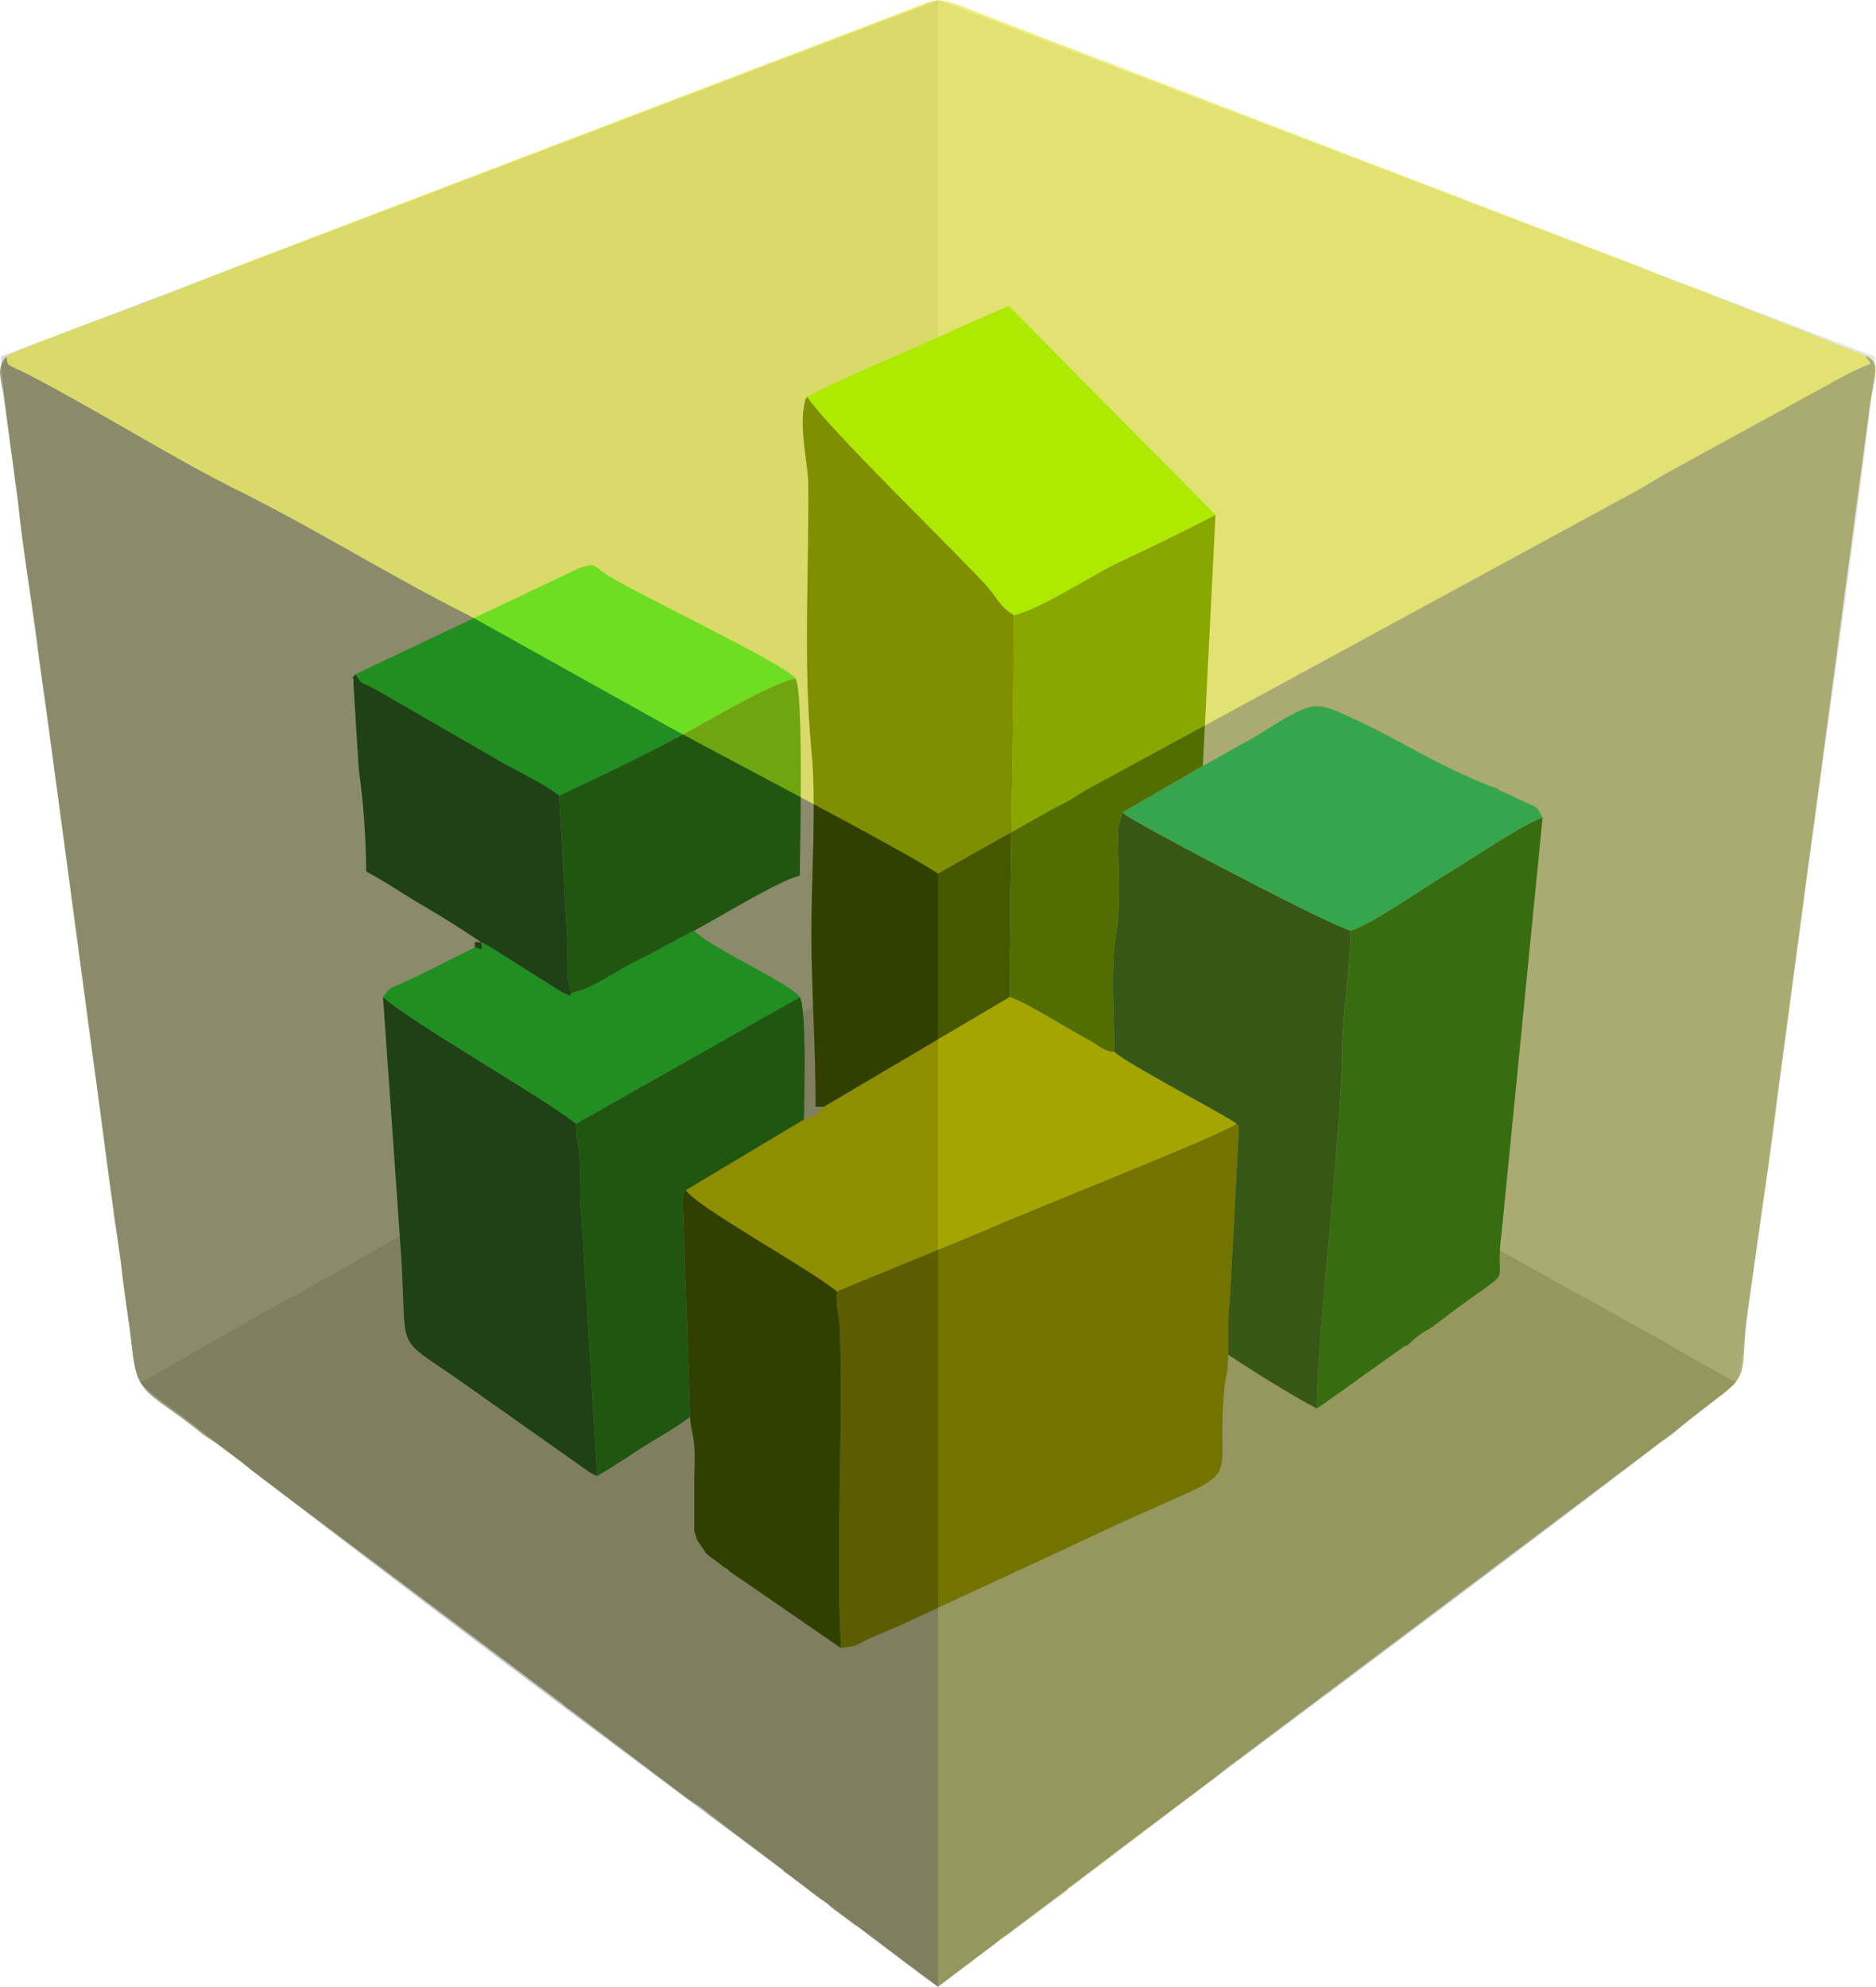 <?xml version="1.0" encoding="UTF-8"?>
<!DOCTYPE svg PUBLIC "-//W3C//DTD SVG 1.1//EN" "http://www.w3.org/Graphics/SVG/1.1/DTD/svg11.dtd">
<!-- Creator: CorelDRAW X8 -->
<svg xmlns="http://www.w3.org/2000/svg" xml:space="preserve" width="1.778in" height="1.883in" version="1.1" style="shape-rendering:geometricPrecision; text-rendering:geometricPrecision; image-rendering:optimizeQuality; fill-rule:evenodd; clip-rule:evenodd"
viewBox="0 0 1778 1883"
 xmlns:xlink="http://www.w3.org/1999/xlink">
 <defs>
  <style type="text/css">
   <![CDATA[
    .fil6 {fill:#00402D}
    .fil5 {fill:#006D21}
    .fil10 {fill:#00DD42}
    .fil11 {fill:#00DD9B}
    .fil4 {fill:#204000}
    .fil8 {fill:#376E00}
    .fil3 {fill:#797900}
    .fil9 {fill:#7CF701}
    .fil2 {fill:#BFBFBF}
    .fil1 {fill:#D6D6D6}
    .fil7 {fill:#DDDD00}
    .fil0 {fill:#E6E6E6}
    .fil13 {fill:#404000;fill-opacity:0.502}
    .fil12 {fill:#6E6E00;fill-opacity:0.502}
    .fil14 {fill:#DDDD00;fill-opacity:0.502}
   ]]>
  </style>
 </defs>
 <g id="Layer_x0020_1">
  <g id="_1152369646480">
   <path class="fil0" d="M889 888c16,8 29,16 46,25 11,6 12,8 23,13l544 304c17,9 31,17 49,27 33,18 62,36 94,53l3 -9c1,-2 2,-5 2,-7l63 -470c7,-46 64,-446 64,-486l-888 -338 0 888z"/>
   <path class="fil1" d="M133 1310c32,-17 61,-35 94,-53 17,-10 29,-17 46,-26 11,-5 15,-8 23,-13 9,-5 16,-8 26,-14 117,-69 263,-143 378,-211l189 -105 0 -888 -888 338c0,39 58,444 64,490l57 424c2,10 3,22 4,32l3 17c1,1 1,2 1,3 1,1 1,3 1,3 1,-1 1,2 2,3z"/>
   <path class="fil2" d="M133 1310c8,11 32,26 46,37 194,152 416,316 617,466 17,13 30,23 47,36 16,12 31,24 46,34l190 -144c35,-26 555,-413 566,-429 -32,-17 -61,-35 -94,-53 -18,-10 -32,-18 -49,-27l-544 -304c-11,-5 -12,-7 -23,-13 -17,-9 -30,-17 -46,-25l-189 105c-115,68 -261,142 -378,211 -10,6 -17,9 -26,14 -8,5 -12,8 -23,13 -17,9 -29,16 -46,26 -33,18 -62,36 -94,53z"/>
  </g>
  <g id="_1152369646704">
   <path class="fil3" d="M793 1224c-1,17 3,23 3,40 3,92 -4,206 1,298l13 -2c9,-4 5,-3 14,-7 11,-5 17,-7 28,-12l166 -77c175,-84 133,-39 142,-144 1,-16 4,-17 4,-36 0,-24 0,-40 2,-57l8 -154c0,-9 1,-3 -2,-8 -12,10 -208,87 -238,101l-141 58z"/>
   <path class="fil4" d="M781 1049l176 -104c0,-124 4,-236 4,-362 -13,-8 -15,-15 -25,-27 -36,-39 -149,-148 -171,-180 -3,5 -1,0 -3,9 -4,22 3,52 4,71 1,87 -5,170 3,255 5,48 0,120 0,171 0,60 4,106 4,167l8 0z"/>
   <path class="fil5" d="M1280 882c0,36 -8,79 -8,115 0,69 -24,271 -24,338 3,-2 4,-3 9,-6 0,0 1,-1 2,-2 1,0 2,-1 2,-1l70 -50c1,0 2,-1 3,-1 6,-5 6,-6 13,-11l10 -6c1,0 2,-1 2,-2 1,0 2,-1 2,-1 82,-63 54,-27 62,-85l39 -395c-14,3 -78,46 -92,54 -18,11 -75,50 -90,53z"/>
   <path class="fil6" d="M1056 997c15,13 91,52 116,68 3,5 2,-1 2,8l-8 154c-2,17 -2,33 -2,57 26,17 56,36 84,51 0,-67 24,-269 24,-338 0,-36 8,-79 8,-115 -19,-5 -166,-82 -204,-104l-10 -6c0,-1 -1,-1 -2,-2 -1,1 -1,2 -1,3 0,1 -1,2 -1,3l-2 6c-2,16 3,69 -2,101 -6,36 -2,77 -2,114z"/>
   <path class="fil7" d="M781 1049c-7,7 -8,9 -19,12l-112 67c10,16 118,75 143,96l141 -58c30,-14 226,-91 238,-101 -25,-16 -101,-55 -116,-68 -11,-1 -12,-5 -27,-13 -15,-8 -58,-35 -72,-39l-176 104z"/>
   <path class="fil8" d="M961 583c0,126 -4,238 -4,362 14,4 57,31 72,39 15,8 16,12 27,13 0,-37 -4,-78 2,-114 5,-32 0,-85 2,-101l2 -6c0,-1 1,-2 1,-3 0,-1 0,-2 1,-3l76 -44 12 -238c-31,16 -64,32 -96,47 -24,12 -70,42 -95,48z"/>
   <path class="fil6" d="M566 1399l-15 -248c-2,-14 -1,-28 -1,-43 0,-21 -4,-23 -4,-43 -33,-26 -153,-94 -183,-120l16 228c9,114 -10,89 56,135l119 84c4,3 7,5 12,7z"/>
   <path class="fil9" d="M765 376c22,32 135,141 171,180 10,12 12,19 25,27 25,-6 71,-36 95,-48 32,-15 65,-31 96,-47l-196 -198 -46 20c-44,21 -101,43 -145,66z"/>
   <path class="fil4" d="M654 1343c1,14 3,14 4,28 1,10 0,22 0,32 0,11 0,22 0,32 0,3 0,13 0,16l2 6c0,1 1,4 1,3l8 12c3,3 6,5 9,7 4,3 4,3 9,7 1,0 4,2 4,3l106 73c-5,-92 2,-206 -1,-298 0,-17 -4,-23 -3,-40 -25,-21 -133,-80 -143,-96 -1,1 -1,2 -2,3l-1 5c0,1 0,2 0,3l7 204z"/>
   <path class="fil10" d="M337 639c6,11 6,7 20,15l123 71c17,9 37,19 50,29 37,-17 76,-36 112,-55 25,-13 85,-50 112,-56 -12,-15 -151,-80 -180,-99 -13,-9 -9,-10 -24,-6l-213 101z"/>
   <path class="fil5" d="M546 1065c0,20 4,22 4,43 0,15 -1,29 1,43l15 248c15,-9 29,-18 44,-28 15,-9 29,-17 44,-28l-7 -204c0,-1 0,-2 0,-3l1 -5c1,-1 1,-2 2,-3l112 -67c0,-15 3,-104 -4,-116l-212 120z"/>
   <path class="fil11" d="M1140 726l-76 44c1,1 2,1 2,2l10 6c38,22 185,99 204,104 15,-3 72,-42 90,-53 14,-8 78,-51 92,-54 -6,-12 -5,-9 -17,-15 -9,-4 -14,-7 -22,-10 -9,-5 1,-1 -11,-5 -55,-22 -87,-45 -134,-66 -33,-15 -34,-15 -88,19l-50 28z"/>
   <path class="fil5" d="M530 754l8 144c0,17 -2,31 4,43 20,-4 39,-19 59,-29 21,-10 37,-20 57,-30 23,-12 81,-48 100,-52 0,-15 4,-174 -4,-187 -27,6 -87,43 -112,56 -36,19 -75,38 -112,55z"/>
   <path class="fil10" d="M542 941c-5,3 6,6 -10,-1l-54 -34c-8,-5 -13,-9 -22,-13 1,9 3,7 -6,5 -14,7 -28,14 -44,22 -10,5 -15,7 -25,12 -11,5 -11,3 -18,13 30,26 150,94 183,120l212 -120c-9,-13 -89,-49 -100,-63 -20,10 -36,20 -57,30 -20,10 -39,25 -59,29z"/>
   <path class="fil6" d="M456 893c-7,0 -6,-2 -6,5 9,2 7,4 6,-5 9,4 14,8 22,13l54 34c16,7 5,4 10,1 -6,-12 -4,-26 -4,-43l-8 -144c-13,-10 -33,-20 -50,-29l-123 -71c-14,-8 -14,-4 -20,-15 -8,10 -1,-4 -2,9l5 81c4,28 7,64 7,97 19,10 36,22 55,33 19,11 36,22 54,34z"/>
  </g>
  <g id="_1152369653872">
   <path class="fil12" d="M889 828l0 1055 57 -43c4,-3 3,-3 7,-5l59 -44c0,-1 1,-2 2,-2l136 -103c5,-4 6,-5 11,-9l414 -311c3,-2 6,-4 9,-6 16,-14 28,-23 44,-35 32,-23 21,-27 28,-80l15 -105c7,-45 12,-90 18,-133l83 -621c1,-7 2,-13 3,-17 3,-18 6,-26 -7,-32 6,12 11,3 -18,18l-168 92c-11,6 -15,9 -27,16l-526 286c-12,7 -15,10 -28,16l-112 63z"/>
   <path class="fil13" d="M889 1883l0 -1055c-36,-24 -202,-110 -253,-138l-192 -107c-76,-38 -145,-82 -222,-120 -58,-29 -135,-77 -195,-108 -22,-11 -19,-7 -21,-17 -9,10 -6,18 -3,34l14 102c4,43 12,88 18,133 3,25 6,45 9,66l45 337c6,42 12,92 18,134 3,24 7,43 9,66 3,24 6,41 9,67 5,48 15,40 68,83 4,3 8,5 12,8l23 17c4,3 6,5 11,9l293 220c5,4 4,4 9,7l111 84c8,5 14,9 21,15l70 53c0,1 1,2 2,2l34 26c1,0 2,1 2,1 4,3 4,3 7,6l23 17c1,0 2,1 2,1l76 57z"/>
   <path class="fil14" d="M6 338c2,10 -1,6 21,17 60,31 137,79 195,108 77,38 146,82 222,120l192 107c51,28 217,114 253,138l112 -63c13,-6 16,-9 28,-16l526 -286c12,-7 16,-10 27,-16l168 -92c29,-15 24,-6 18,-18l-162 -64c-17,-6 -35,-13 -54,-21l-607 -233c-59,-23 -51,-23 -86,-9l-636 243c-19,8 -36,14 -55,22 -17,7 -35,13 -55,21 -11,4 -17,6 -28,10l-55 21c-7,3 -10,4 -14,6 -11,5 -2,0 -10,5z"/>
  </g>
 </g>
</svg>
